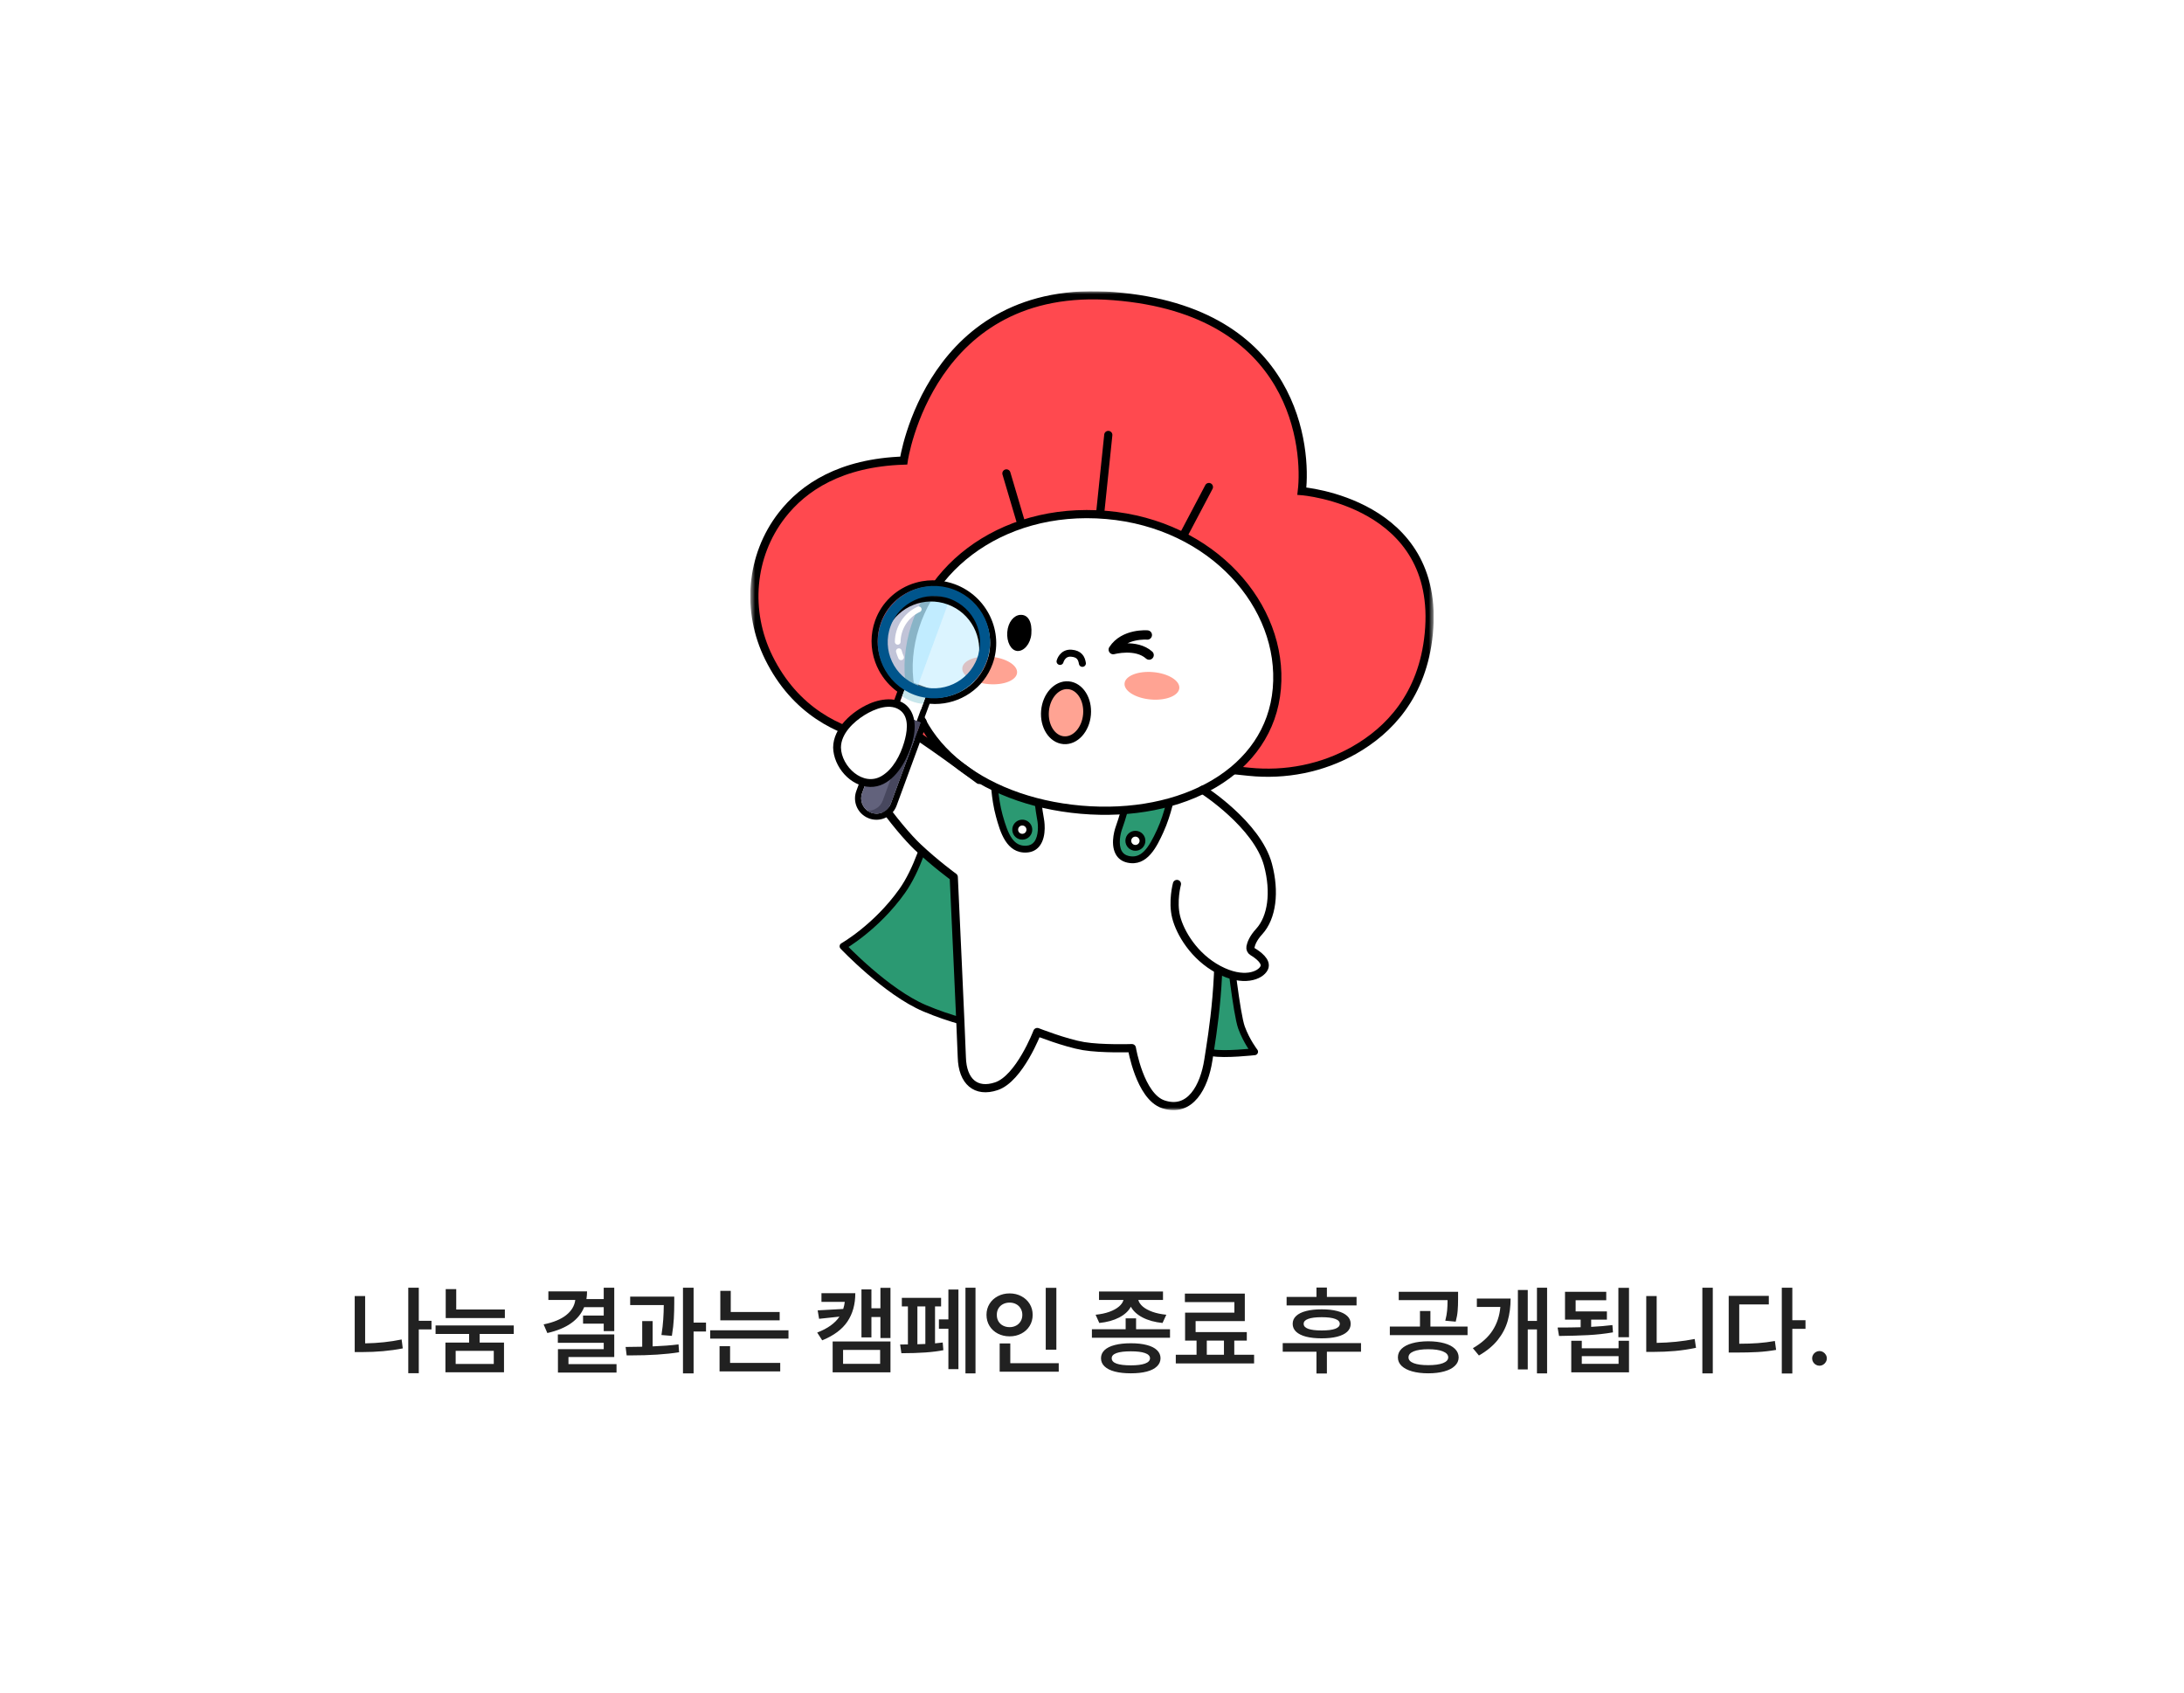 <svg width="360" height="279" viewBox="0 0 360 279" fill="none" xmlns="http://www.w3.org/2000/svg">
<rect width="360" height="279" fill="white"/>
<g clip-path="url(#clip0_45_24703)">
<mask id="mask0_45_24703" style="mask-type:luminance" maskUnits="userSpaceOnUse" x="123" y="48" width="114" height="135">
<path d="M123.676 48H236.324V183H123.676V48Z" fill="white"/>
</mask>
<g mask="url(#mask0_45_24703)">
<path d="M202.659 156.47C202.659 156.47 203.819 167.127 204.647 169.391C205.475 171.655 206.801 173.367 206.801 173.367C206.801 173.367 201.831 173.919 199.843 173.533C197.855 173.146 196.861 168.176 196.861 168.176L197.745 159.176L202.659 156.47Z" fill="#2B9972" stroke="black" stroke-width="1.135" stroke-miterlimit="10" stroke-linecap="round" stroke-linejoin="round"/>
</g>
<mask id="mask1_45_24703" style="mask-type:luminance" maskUnits="userSpaceOnUse" x="123" y="48" width="114" height="135">
<path d="M123.676 48H236.324V183H123.676V48Z" fill="white"/>
</mask>
<g mask="url(#mask1_45_24703)">
<path d="M155.471 125.934C155.471 125.934 153.489 140.157 148.699 146.885C144.425 152.889 138.965 155.985 138.965 155.985C138.965 155.985 146.087 163.524 152.435 166.21C160.781 169.742 168.775 170.201 168.775 170.201L174.306 137.997L155.471 125.934Z" fill="#2B9972" stroke="black" stroke-width="1.135" stroke-miterlimit="10" stroke-linecap="round" stroke-linejoin="round"/>
</g>
<mask id="mask2_45_24703" style="mask-type:luminance" maskUnits="userSpaceOnUse" x="123" y="48" width="114" height="135">
<path d="M123.676 48H236.324V183H123.676V48Z" fill="white"/>
</mask>
<g mask="url(#mask2_45_24703)">
<path d="M155.586 121.98C155.586 121.98 135.409 126.014 126.72 108.399C122.962 100.78 123.666 91.645 128.874 84.933C132.462 80.309 138.569 76.27 148.964 75.92C148.964 75.92 153.255 46.401 183.587 48.813C213.918 51.225 215.383 74.312 214.59 80.958C214.59 80.958 237.613 82.737 235.516 104.431C233.419 126.126 210.512 127.697 210.512 127.697L155.586 121.98Z" fill="#FF494F"/>
</g>
<mask id="mask3_45_24703" style="mask-type:luminance" maskUnits="userSpaceOnUse" x="123" y="48" width="114" height="135">
<path d="M123.676 48H236.324V183H123.676V48Z" fill="white"/>
</mask>
<g mask="url(#mask3_45_24703)">
<path d="M155.586 121.981C155.586 121.981 135.409 126.015 126.72 108.4C122.962 100.781 123.666 91.646 128.874 84.934C132.462 80.31 138.569 76.271 148.964 75.921C148.964 75.921 153.255 46.402 183.587 48.814C213.918 51.226 215.383 74.313 214.59 80.959C214.59 80.959 237.613 82.737 235.516 104.432C234.526 114.677 228.895 120.434 223.227 123.658C217.965 126.651 211.868 127.839 205.847 127.213L155.586 121.981Z" stroke="black" stroke-width="1.347" stroke-miterlimit="10"/>
</g>
<mask id="mask4_45_24703" style="mask-type:luminance" maskUnits="userSpaceOnUse" x="123" y="48" width="114" height="135">
<path d="M123.676 48H236.324V183H123.676V48Z" fill="white"/>
</mask>
<g mask="url(#mask4_45_24703)">
<path d="M182.686 71.696L181.325 84.807" stroke="black" stroke-width="1.347" stroke-miterlimit="10" stroke-linecap="round"/>
</g>
<mask id="mask5_45_24703" style="mask-type:luminance" maskUnits="userSpaceOnUse" x="123" y="48" width="114" height="135">
<path d="M123.676 48H236.324V183H123.676V48Z" fill="white"/>
</mask>
<g mask="url(#mask5_45_24703)">
<path d="M165.892 78.037L168.383 86.447" stroke="black" stroke-width="1.347" stroke-miterlimit="10" stroke-linecap="round"/>
</g>
<mask id="mask6_45_24703" style="mask-type:luminance" maskUnits="userSpaceOnUse" x="123" y="48" width="114" height="135">
<path d="M123.676 48H236.324V183H123.676V48Z" fill="white"/>
</mask>
<g mask="url(#mask6_45_24703)">
<path d="M199.27 80.281L194.981 88.408" stroke="black" stroke-width="1.347" stroke-miterlimit="10" stroke-linecap="round"/>
</g>
<mask id="mask7_45_24703" style="mask-type:luminance" maskUnits="userSpaceOnUse" x="123" y="48" width="114" height="135">
<path d="M123.676 48H236.324V183H123.676V48Z" fill="white"/>
</mask>
<g mask="url(#mask7_45_24703)">
<path d="M161.692 128.819C161.692 128.819 151.457 121.483 147.76 119.2C145.035 117.516 139.965 116.38 140.297 121.854C140.629 127.327 148.258 136.781 151.243 139.6C154.229 142.42 157.214 144.576 157.214 144.576C157.214 144.576 158.375 171.445 158.541 174.264C158.707 177.084 160.413 180.385 164.228 179.058C168.043 177.731 170.98 170.118 170.98 170.118C170.98 170.118 175.624 171.942 178.61 172.44C181.595 172.937 186.571 172.772 186.571 172.772C186.571 172.772 187.663 180.918 191.756 182.034C196.421 183.306 198.512 179.074 199.176 174.762C199.839 170.45 201.664 160.332 200.503 147.893C199.342 135.454 198.181 130.146 198.181 130.146L176.68 129.364L161.692 128.819Z" fill="white"/>
</g>
<mask id="mask8_45_24703" style="mask-type:luminance" maskUnits="userSpaceOnUse" x="123" y="48" width="114" height="135">
<path d="M123.676 48H236.324V183H123.676V48Z" fill="white"/>
</mask>
<g mask="url(#mask8_45_24703)">
<path d="M163.844 128.096C163.844 128.096 163.889 131.464 164.715 134.464C165.54 137.464 166.506 140.133 169.225 139.967C171.944 139.801 171.765 136.192 171.509 134.967C171.252 133.743 170.877 130.235 170.877 130.235" fill="#2B9972"/>
</g>
<mask id="mask9_45_24703" style="mask-type:luminance" maskUnits="userSpaceOnUse" x="123" y="48" width="114" height="135">
<path d="M123.676 48H236.324V183H123.676V48Z" fill="white"/>
</mask>
<g mask="url(#mask9_45_24703)">
<path d="M169.259 140.527C165.859 140.735 164.845 137.05 164.174 134.613C163.339 131.579 163.285 128.244 163.283 128.104L164.405 128.088C164.405 128.121 164.46 131.423 165.256 134.315C166.192 137.716 167.096 139.535 169.191 139.407C169.752 139.373 170.174 139.16 170.482 138.756C171.2 137.815 171.161 136.043 170.96 135.082C170.701 133.845 170.335 130.438 170.32 130.294L171.435 130.175C171.439 130.21 171.81 133.67 172.058 134.852C172.083 134.971 172.649 137.765 171.374 139.437C170.863 140.105 170.152 140.472 169.259 140.527Z" fill="black"/>
</g>
<mask id="mask10_45_24703" style="mask-type:luminance" maskUnits="userSpaceOnUse" x="123" y="48" width="114" height="135">
<path d="M123.676 48H236.324V183H123.676V48Z" fill="white"/>
</mask>
<g mask="url(#mask10_45_24703)">
<path d="M169.672 136.689C169.711 137.333 169.222 137.886 168.578 137.926C167.935 137.965 167.381 137.475 167.342 136.832C167.303 136.188 167.792 135.635 168.436 135.595C169.079 135.556 169.633 136.046 169.672 136.689Z" fill="white"/>
</g>
<mask id="mask11_45_24703" style="mask-type:luminance" maskUnits="userSpaceOnUse" x="123" y="48" width="114" height="135">
<path d="M123.676 48H236.324V183H123.676V48Z" fill="white"/>
</mask>
<g mask="url(#mask11_45_24703)">
<path d="M168.465 136.075C168.088 136.098 167.799 136.424 167.822 136.802C167.845 137.18 168.171 137.469 168.549 137.445C168.927 137.422 169.216 137.096 169.193 136.718C169.17 136.341 168.843 136.052 168.465 136.075ZM168.608 138.405C167.701 138.46 166.918 137.768 166.862 136.861C166.807 135.954 167.5 135.171 168.407 135.115C169.314 135.06 170.097 135.753 170.152 136.66C170.208 137.567 169.515 138.35 168.608 138.405Z" fill="black"/>
</g>
<mask id="mask12_45_24703" style="mask-type:luminance" maskUnits="userSpaceOnUse" x="123" y="48" width="114" height="135">
<path d="M123.676 48H236.324V183H123.676V48Z" fill="white"/>
</mask>
<g mask="url(#mask12_45_24703)">
<path d="M193.146 130.79C193.146 130.79 192.561 134.107 191.265 136.935C189.969 139.764 188.588 142.244 185.931 141.644C183.274 141.044 184.029 137.51 184.478 136.343C184.928 135.176 185.861 131.772 185.861 131.772" fill="#2B9972"/>
</g>
<mask id="mask13_45_24703" style="mask-type:luminance" maskUnits="userSpaceOnUse" x="123" y="48" width="114" height="135">
<path d="M123.676 48H236.324V183H123.676V48Z" fill="white"/>
</mask>
<g mask="url(#mask13_45_24703)">
<path d="M185.808 142.191C184.935 141.994 184.292 141.518 183.895 140.776C182.905 138.921 183.912 136.254 183.955 136.141C184.39 135.013 185.311 131.658 185.32 131.624L186.402 131.92C186.363 132.06 185.456 135.364 185.002 136.544C184.649 137.461 184.327 139.203 184.885 140.247C185.124 140.695 185.507 140.973 186.055 141.097C188.102 141.559 189.286 139.909 190.756 136.701C192.007 133.97 192.588 130.724 192.594 130.692L193.699 130.887C193.674 131.025 193.086 134.308 191.775 137.169C190.722 139.467 189.13 142.941 185.808 142.191Z" fill="black"/>
</g>
<mask id="mask14_45_24703" style="mask-type:luminance" maskUnits="userSpaceOnUse" x="123" y="48" width="114" height="135">
<path d="M123.676 48H236.324V183H123.676V48Z" fill="white"/>
</mask>
<g mask="url(#mask14_45_24703)">
<path d="M186.015 138.337C185.873 138.966 186.268 139.591 186.897 139.733C187.526 139.875 188.15 139.48 188.292 138.851C188.434 138.223 188.04 137.598 187.411 137.456C186.782 137.314 186.157 137.708 186.015 138.337Z" fill="white"/>
</g>
<mask id="mask15_45_24703" style="mask-type:luminance" maskUnits="userSpaceOnUse" x="123" y="48" width="114" height="135">
<path d="M123.676 48H236.324V183H123.676V48Z" fill="white"/>
</mask>
<g mask="url(#mask15_45_24703)">
<path d="M187.304 137.925C186.935 137.841 186.567 138.074 186.483 138.443C186.4 138.812 186.633 139.18 187.002 139.264C187.371 139.347 187.739 139.115 187.823 138.745C187.906 138.376 187.674 138.008 187.304 137.925ZM186.79 140.202C185.904 140.001 185.345 139.117 185.546 138.231C185.746 137.345 186.63 136.787 187.516 136.987C188.402 137.187 188.961 138.071 188.76 138.957C188.56 139.843 187.676 140.402 186.79 140.202Z" fill="black"/>
</g>
<mask id="mask16_45_24703" style="mask-type:luminance" maskUnits="userSpaceOnUse" x="123" y="48" width="114" height="135">
<path d="M123.676 48H236.324V183H123.676V48Z" fill="white"/>
</mask>
<g mask="url(#mask16_45_24703)">
<path d="M210.468 113.525C209.285 127.179 194.94 134.922 178.199 133.471C161.458 132.02 148.659 121.925 149.842 108.271C151.026 94.616 164.566 83.338 182.41 84.885C199.824 86.394 211.652 99.871 210.468 113.525Z" fill="white"/>
</g>
<mask id="mask17_45_24703" style="mask-type:luminance" maskUnits="userSpaceOnUse" x="123" y="48" width="114" height="135">
<path d="M123.676 48H236.324V183H123.676V48Z" fill="white"/>
</mask>
<g mask="url(#mask17_45_24703)">
<path d="M174.735 109.027C174.735 109.027 175.107 107.543 176.611 107.673C177.901 107.785 178.275 108.467 178.416 109.346" stroke="black" stroke-width="1.155" stroke-miterlimit="10" stroke-linecap="round" stroke-linejoin="round"/>
</g>
<mask id="mask18_45_24703" style="mask-type:luminance" maskUnits="userSpaceOnUse" x="123" y="48" width="114" height="135">
<path d="M123.676 48H236.324V183H123.676V48Z" fill="white"/>
</mask>
<g mask="url(#mask18_45_24703)">
<path d="M194.394 113.438C194.286 114.684 192.177 115.52 189.684 115.304C187.19 115.088 185.257 113.902 185.365 112.655C185.473 111.409 187.582 110.573 190.075 110.789C192.568 111.005 194.502 112.191 194.394 113.438Z" fill="#FFA393"/>
</g>
<mask id="mask19_45_24703" style="mask-type:luminance" maskUnits="userSpaceOnUse" x="123" y="48" width="114" height="135">
<path d="M123.676 48H236.324V183H123.676V48Z" fill="white"/>
</mask>
<g mask="url(#mask19_45_24703)">
<path d="M167.65 110.903C167.542 112.149 165.433 112.985 162.94 112.769C160.446 112.552 158.512 111.367 158.621 110.12C158.729 108.873 160.837 108.038 163.331 108.254C165.824 108.47 167.758 109.656 167.65 110.903Z" fill="#FFA393"/>
</g>
<mask id="mask20_45_24703" style="mask-type:luminance" maskUnits="userSpaceOnUse" x="123" y="48" width="114" height="135">
<path d="M123.676 48H236.324V183H123.676V48Z" fill="white"/>
</mask>
<g mask="url(#mask20_45_24703)">
<path d="M189.121 104.672C189.121 104.672 185.287 104.339 183.504 107.082C183.504 107.082 187.263 106.056 189.414 107.98" stroke="black" stroke-width="1.539" stroke-miterlimit="10" stroke-linecap="round" stroke-linejoin="round"/>
</g>
<mask id="mask21_45_24703" style="mask-type:luminance" maskUnits="userSpaceOnUse" x="123" y="48" width="114" height="135">
<path d="M123.676 48H236.324V183H123.676V48Z" fill="white"/>
</mask>
<g mask="url(#mask21_45_24703)">
<path d="M166.035 104.177C165.902 105.82 166.638 107.22 167.678 107.304C168.769 107.393 169.868 106.141 170.001 104.498C170.162 102.515 169.465 101.261 168.16 101.355C167.119 101.43 166.168 102.534 166.035 104.177Z" fill="black"/>
</g>
<mask id="mask22_45_24703" style="mask-type:luminance" maskUnits="userSpaceOnUse" x="123" y="48" width="114" height="135">
<path d="M123.676 48H236.324V183H123.676V48Z" fill="white"/>
</mask>
<g mask="url(#mask22_45_24703)">
<path d="M161.396 128.56C161.396 128.56 151.438 121.105 148.168 119.424C144.868 117.728 139.965 116.38 140.296 121.853C140.628 127.326 148.257 136.78 151.243 139.599C154.228 142.419 157.214 144.575 157.214 144.575C157.214 144.575 158.466 171.44 158.541 174.264C158.648 178.313 160.879 180.173 164.228 179.057C168.059 177.78 170.98 170.117 170.98 170.117C170.98 170.117 175.624 171.941 178.609 172.439C181.595 172.937 186.57 172.771 186.57 172.771C186.57 172.771 187.885 180.743 191.755 182.033C196.219 183.521 198.512 179.073 199.175 174.761C199.839 170.449 201.663 160.332 200.502 147.892C199.341 135.453 198.267 130.418 198.267 130.418" stroke="black" stroke-width="1.347" stroke-miterlimit="10" stroke-linecap="round" stroke-linejoin="round"/>
</g>
<mask id="mask23_45_24703" style="mask-type:luminance" maskUnits="userSpaceOnUse" x="123" y="48" width="114" height="135">
<path d="M123.676 48H236.324V183H123.676V48Z" fill="white"/>
</mask>
<g mask="url(#mask23_45_24703)">
<path d="M197.803 130.218C197.803 130.218 207.235 135.918 209.007 142.532C210.214 147.035 209.677 151.244 207.554 153.56C206.559 154.645 206.229 155.54 206.123 156.082C206.062 156.394 206.207 156.709 206.48 156.873C207.303 157.369 209.062 158.585 208.372 159.572C207.481 160.844 204.938 161.988 200.869 159.826C196.8 157.664 194.516 153.721 193.875 151.179C193.222 148.591 194.002 145.711 194.002 145.711" fill="white"/>
</g>
<mask id="mask24_45_24703" style="mask-type:luminance" maskUnits="userSpaceOnUse" x="123" y="48" width="114" height="135">
<path d="M123.676 48H236.324V183H123.676V48Z" fill="white"/>
</mask>
<g mask="url(#mask24_45_24703)">
<path d="M210.468 113.525C209.285 127.179 194.94 134.922 178.199 133.471C161.458 132.02 148.659 121.925 149.842 108.271C151.026 94.616 164.566 83.338 182.41 84.885C199.824 86.394 211.652 99.871 210.468 113.525Z" stroke="black" stroke-width="1.347" stroke-miterlimit="10"/>
</g>
<mask id="mask25_45_24703" style="mask-type:luminance" maskUnits="userSpaceOnUse" x="123" y="48" width="114" height="135">
<path d="M123.676 48H236.324V183H123.676V48Z" fill="white"/>
</mask>
<g mask="url(#mask25_45_24703)">
<path d="M198.253 130.18C198.253 130.18 207.234 135.918 209.006 142.532C210.213 147.034 209.676 151.244 207.553 153.56C206.558 154.645 206.228 155.54 206.122 156.082C206.061 156.394 206.206 156.709 206.479 156.873C207.302 157.369 208.903 158.492 208.371 159.572C207.75 160.83 204.937 161.988 200.868 159.826C196.799 157.664 194.515 153.721 193.874 151.179C193.221 148.591 194.001 145.711 194.001 145.711" stroke="black" stroke-width="1.347" stroke-miterlimit="10" stroke-linecap="round" stroke-linejoin="round"/>
</g>
<mask id="mask26_45_24703" style="mask-type:luminance" maskUnits="userSpaceOnUse" x="123" y="48" width="114" height="135">
<path d="M123.676 48H236.324V183H123.676V48Z" fill="white"/>
</mask>
<g mask="url(#mask26_45_24703)">
<path d="M179.177 117.785C178.961 120.287 177.235 122.181 175.324 122.015C173.412 121.85 172.038 119.687 172.255 117.185C172.472 114.684 174.197 112.79 176.109 112.955C178.02 113.121 179.394 115.283 179.177 117.785Z" fill="#FFA393" stroke="black" stroke-width="1.288" stroke-miterlimit="10" stroke-linecap="round" stroke-linejoin="round"/>
</g>
<mask id="mask27_45_24703" style="mask-type:luminance" maskUnits="userSpaceOnUse" x="123" y="48" width="114" height="135">
<path d="M123.676 48H236.324V183H123.676V48Z" fill="white"/>
</mask>
<g mask="url(#mask27_45_24703)">
<path d="M149.304 112.135C149.159 112.135 149.014 112.167 148.879 112.229C148.635 112.342 148.446 112.547 148.353 112.799L147.76 114.411L146.718 117.246C146.625 117.498 146.636 117.777 146.749 118.021C146.862 118.265 147.067 118.455 147.319 118.547L150.754 119.81C150.869 119.853 150.987 119.873 151.104 119.873C151.517 119.873 151.904 119.619 152.055 119.209L153.691 114.763C153.783 114.51 153.772 114.231 153.659 113.987C153.546 113.743 153.341 113.554 153.089 113.461L149.654 112.198C149.541 112.156 149.423 112.135 149.304 112.135ZM149.304 113.149L152.739 114.412L151.104 118.859L147.669 117.596L148.712 114.761L149.304 113.149Z" fill="black"/>
</g>
<mask id="mask28_45_24703" style="mask-type:luminance" maskUnits="userSpaceOnUse" x="123" y="48" width="114" height="135">
<path d="M123.676 48H236.324V183H123.676V48Z" fill="white"/>
</mask>
<g mask="url(#mask28_45_24703)">
<path d="M153.753 95.656C153.461 95.656 153.168 95.668 152.883 95.693C152.585 95.719 152.276 95.761 151.964 95.817C151.614 95.88 151.27 95.96 150.942 96.054C150.155 96.28 149.398 96.6 148.691 97.005C148.409 97.167 148.131 97.344 147.866 97.532C147.732 97.627 147.6 97.725 147.472 97.826C147.215 98.028 146.965 98.246 146.729 98.471C145.622 99.534 144.793 100.808 144.265 102.26C143.46 104.472 143.463 106.921 144.271 109.154C144.437 109.614 144.639 110.068 144.87 110.501C144.947 110.646 145.028 110.79 145.111 110.93C145.222 111.116 145.349 111.313 145.501 111.532C145.609 111.689 145.723 111.844 145.838 111.993C146 112.2 146.14 112.37 146.279 112.527C146.389 112.651 146.503 112.774 146.619 112.892C147.705 114.002 148.998 114.841 150.464 115.387C151.638 115.824 152.861 116.045 154.099 116.045C156.165 116.045 158.154 115.434 159.852 114.278C161.592 113.093 162.892 111.42 163.612 109.44C165.523 104.183 162.742 98.295 157.413 96.313C156.988 96.154 156.536 96.02 156.072 95.915C155.952 95.888 155.83 95.862 155.707 95.839C155.514 95.802 155.315 95.77 155.118 95.745C154.958 95.724 154.795 95.706 154.635 95.693C154.34 95.668 154.043 95.656 153.753 95.656ZM153.753 96.67C154.018 96.67 154.284 96.681 154.55 96.703C154.695 96.716 154.841 96.731 154.986 96.75C155.164 96.773 155.341 96.802 155.518 96.835C155.628 96.856 155.737 96.879 155.847 96.904C156.253 96.996 156.658 97.114 157.06 97.263C161.876 99.054 164.383 104.351 162.659 109.093C161.323 112.768 157.84 115.031 154.099 115.031C153.011 115.031 151.902 114.84 150.817 114.436C149.463 113.932 148.291 113.151 147.344 112.183C147.239 112.076 147.137 111.966 147.037 111.854C146.898 111.697 146.767 111.536 146.639 111.371C146.534 111.235 146.432 111.096 146.335 110.955C146.212 110.777 146.093 110.597 145.983 110.412C145.907 110.285 145.834 110.155 145.765 110.025C145.556 109.632 145.375 109.226 145.224 108.809C144.52 106.862 144.464 104.681 145.218 102.606C145.703 101.272 146.471 100.124 147.431 99.203C147.644 98.999 147.868 98.805 148.099 98.623C148.215 98.532 148.333 98.444 148.452 98.359C148.692 98.189 148.94 98.031 149.195 97.885C149.832 97.52 150.513 97.232 151.222 97.028C151.524 96.941 151.832 96.871 152.143 96.815C152.417 96.766 152.693 96.728 152.971 96.704C153.23 96.681 153.491 96.67 153.753 96.67Z" fill="black"/>
</g>
<mask id="mask29_45_24703" style="mask-type:luminance" maskUnits="userSpaceOnUse" x="123" y="48" width="114" height="135">
<path d="M123.676 48H236.324V183H123.676V48Z" fill="white"/>
</mask>
<g mask="url(#mask29_45_24703)">
<path d="M147.023 116.343C146.61 116.343 146.222 116.597 146.071 117.008L141.155 130.375C140.552 132.015 141.221 133.823 142.747 134.675C142.769 134.688 142.795 134.702 142.821 134.715C142.977 134.798 143.113 134.859 143.251 134.91C143.643 135.054 144.052 135.127 144.467 135.127C145.358 135.127 146.211 134.793 146.868 134.186C147.282 133.802 147.591 133.341 147.785 132.814L152.701 119.446C152.894 118.92 152.625 118.337 152.099 118.144L150.77 117.655L147.373 116.406C147.257 116.363 147.139 116.343 147.023 116.343ZM147.023 117.358L150.42 118.607L151.749 119.096L146.833 132.464C146.691 132.85 146.462 133.179 146.179 133.441C145.716 133.869 145.104 134.113 144.467 134.113C144.18 134.113 143.887 134.063 143.601 133.958C143.494 133.919 143.394 133.871 143.296 133.82C143.278 133.81 143.259 133.8 143.241 133.79C142.179 133.196 141.673 131.904 142.106 130.725L147.023 117.358Z" fill="black"/>
</g>
<mask id="mask30_45_24703" style="mask-type:luminance" maskUnits="userSpaceOnUse" x="123" y="48" width="114" height="135">
<path d="M123.676 48H236.324V183H123.676V48Z" fill="white"/>
</mask>
<g mask="url(#mask30_45_24703)">
<path d="M151.103 118.859L147.669 117.596L149.304 113.15L152.738 114.413L151.103 118.859Z" fill="white"/>
</g>
<mask id="mask31_45_24703" style="mask-type:luminance" maskUnits="userSpaceOnUse" x="123" y="48" width="114" height="135">
<path d="M123.676 48H236.324V183H123.676V48Z" fill="white"/>
</mask>
<g mask="url(#mask31_45_24703)">
<g opacity="0.45">
<mask id="mask32_45_24703" style="mask-type:luminance" maskUnits="userSpaceOnUse" x="145" y="97" width="18" height="18">
<path d="M145.496 97.407H162.38V114.291H145.496V97.407Z" fill="white"/>
</mask>
<g mask="url(#mask32_45_24703)">
<path d="M161.859 108.762C160.25 113.137 155.4 115.379 151.025 113.77C146.65 112.161 144.408 107.311 146.017 102.936C147.626 98.561 152.476 96.319 156.851 97.928C161.226 99.537 163.468 104.387 161.859 108.762Z" fill="#AFE6FF"/>
</g>
</g>
</g>
<mask id="mask33_45_24703" style="mask-type:luminance" maskUnits="userSpaceOnUse" x="123" y="48" width="114" height="135">
<path d="M123.676 48H236.324V183H123.676V48Z" fill="white"/>
</mask>
<g mask="url(#mask33_45_24703)">
<path d="M148.712 114.762C149.205 115.112 149.751 115.403 150.345 115.622C150.94 115.84 151.544 115.972 152.146 116.025L152.739 114.413L149.305 113.15L148.712 114.762Z" fill="#C8E6EB"/>
</g>
<mask id="mask34_45_24703" style="mask-type:luminance" maskUnits="userSpaceOnUse" x="123" y="48" width="114" height="135">
<path d="M123.676 48H236.324V183H123.676V48Z" fill="white"/>
</mask>
<g mask="url(#mask34_45_24703)">
<g opacity="0.6">
<mask id="mask35_45_24703" style="mask-type:luminance" maskUnits="userSpaceOnUse" x="145" y="97" width="12" height="17">
<path d="M145.496 97.406H156.851V113.77H145.496V97.406Z" fill="white"/>
</mask>
<g mask="url(#mask35_45_24703)">
<path d="M156.851 97.927C152.476 96.319 147.626 98.561 146.017 102.935C144.408 107.31 146.65 112.161 151.025 113.77L156.851 97.927Z" fill="#AFE6FF"/>
</g>
</g>
</g>
<mask id="mask36_45_24703" style="mask-type:luminance" maskUnits="userSpaceOnUse" x="123" y="48" width="114" height="135">
<path d="M123.676 48H236.324V183H123.676V48Z" fill="white"/>
</mask>
<g mask="url(#mask36_45_24703)">
<path d="M147.977 105.795C147.998 103.564 149.277 101.436 151.437 100.438" stroke="white" stroke-width="0.944" stroke-miterlimit="10" stroke-linecap="round"/>
</g>
<mask id="mask37_45_24703" style="mask-type:luminance" maskUnits="userSpaceOnUse" x="123" y="48" width="114" height="135">
<path d="M123.676 48H236.324V183H123.676V48Z" fill="white"/>
</mask>
<g mask="url(#mask37_45_24703)">
<path d="M148.527 108.35C148.374 108.019 148.254 107.682 148.166 107.341" stroke="white" stroke-width="0.944" stroke-miterlimit="10" stroke-linecap="round"/>
</g>
<mask id="mask38_45_24703" style="mask-type:luminance" maskUnits="userSpaceOnUse" x="123" y="48" width="114" height="135">
<path d="M123.676 48H236.324V183H123.676V48Z" fill="white"/>
</mask>
<g mask="url(#mask38_45_24703)">
<mask id="mask39_45_24703" style="mask-type:luminance" maskUnits="userSpaceOnUse" x="146" y="97" width="17" height="12">
<path d="M146.4 97.485H162.028V108.965H146.4V97.485Z" fill="white"/>
</mask>
<g mask="url(#mask39_45_24703)">
<path d="M156.223 99.639C160.05 101.046 162.138 105.096 161.185 108.965C161.316 108.703 161.435 108.431 161.539 108.15C163.05 104.041 160.944 99.485 156.835 97.974C152.726 96.463 148.17 98.569 146.659 102.678C146.556 102.959 146.47 103.243 146.4 103.528C148.182 99.963 152.395 98.231 156.223 99.639Z" fill="black"/>
</g>
</g>
<mask id="mask40_45_24703" style="mask-type:luminance" maskUnits="userSpaceOnUse" x="123" y="48" width="114" height="135">
<path d="M123.676 48H236.324V183H123.676V48Z" fill="white"/>
</mask>
<g mask="url(#mask40_45_24703)">
<path d="M161.859 108.762C160.25 113.137 155.4 115.379 151.025 113.77C146.65 112.161 144.408 107.311 146.017 102.936C147.626 98.561 152.476 96.319 156.851 97.928C161.226 99.537 163.468 104.387 161.859 108.762Z" stroke="#00558C" stroke-width="1.653" stroke-miterlimit="10" stroke-linecap="round"/>
</g>
<mask id="mask41_45_24703" style="mask-type:luminance" maskUnits="userSpaceOnUse" x="123" y="48" width="114" height="135">
<path d="M123.676 48H236.324V183H123.676V48Z" fill="white"/>
</mask>
<g mask="url(#mask41_45_24703)">
<path d="M146.833 132.466C146.353 133.771 144.906 134.44 143.601 133.96C142.296 133.48 141.627 132.033 142.107 130.727L147.023 117.359L151.75 119.098L146.833 132.466Z" fill="#62627C"/>
</g>
<mask id="mask42_45_24703" style="mask-type:luminance" maskUnits="userSpaceOnUse" x="123" y="48" width="114" height="135">
<path d="M123.676 48H236.324V183H123.676V48Z" fill="white"/>
</mask>
<g mask="url(#mask42_45_24703)">
<path d="M150.42 118.609L145.504 131.977C145.109 133.051 144.059 133.692 142.972 133.619C143.16 133.758 143.37 133.875 143.601 133.96C144.906 134.44 146.353 133.771 146.833 132.466L151.75 119.098L150.42 118.609Z" fill="#47475E"/>
</g>
<mask id="mask43_45_24703" style="mask-type:luminance" maskUnits="userSpaceOnUse" x="123" y="48" width="114" height="135">
<path d="M123.676 48H236.324V183H123.676V48Z" fill="white"/>
</mask>
<g mask="url(#mask43_45_24703)">
<path d="M137.973 123.22V123.22C137.987 123.848 138.135 124.466 138.352 125.055C139.284 127.585 142.01 129.664 144.604 128.925C146.109 128.496 147.236 127.249 148.107 125.949C149.86 123.334 151.889 116.829 147.267 115.963C143.672 115.289 137.895 119.552 137.973 123.22Z" fill="white"/>
</g>
<mask id="mask44_45_24703" style="mask-type:luminance" maskUnits="userSpaceOnUse" x="123" y="48" width="114" height="135">
<path d="M123.676 48H236.324V183H123.676V48Z" fill="white"/>
</mask>
<g mask="url(#mask44_45_24703)">
<path d="M137.33 123.219C137.398 126.388 140.162 129.651 143.435 129.716C146.584 129.778 148.719 126.702 149.788 124.087C150.635 122.016 151.351 119.144 150.087 117.086C148.623 114.703 145.452 115.041 143.247 116.022C140.488 117.25 137.351 119.946 137.33 123.219C137.325 124.048 138.612 124.049 138.617 123.219C138.632 120.934 140.692 119.002 142.49 117.879C144.105 116.871 146.845 115.734 148.538 117.218C149.947 118.452 149.483 120.857 149.018 122.415C148.406 124.471 147.234 126.772 145.339 127.905C142.261 129.746 138.684 126.328 138.617 123.219C138.6 122.392 137.313 122.389 137.33 123.219Z" fill="black"/>
</g>
</g>
<path d="M71.125 219.141H69.031V226.359H67.297V212.266H69.031V217.719H71.125V219.141ZM60.188 221.438C62.328 221.401 64.333 221.188 66.203 220.797L66.391 222.266C64.333 222.672 62.089 222.875 59.656 222.875H58.469V213.641H60.188V221.438ZM83.219 217.266H73.469V212.5H75.203V215.859H83.219V217.266ZM84.688 219.891H79.062V221.312H83.078V226.203H73.422V221.312H77.328V219.891H71.797V218.484H84.688V219.891ZM75.109 224.828H81.391V222.672H75.109V224.828ZM101.25 219.422H99.516V218.188H96.109V216.859H99.516V215.469H96.289C95.419 217.599 93.396 219.021 90.219 219.734L89.609 218.312C91.229 217.979 92.471 217.466 93.336 216.773C94.206 216.081 94.703 215.25 94.828 214.281H90.391V212.875H96.766C96.766 213.286 96.732 213.708 96.664 214.141H99.516V212.266H101.25V219.422ZM101.25 223.688H93.703V224.859H101.625V226.25H91.969V222.391H99.516V221.344H91.953V219.969H101.25V223.688ZM111.141 214.734C111.141 215.661 111.117 216.539 111.07 217.367C111.029 218.19 110.922 219.135 110.75 220.203L109.031 220.062C109.182 219.104 109.281 218.24 109.328 217.469C109.38 216.698 109.409 215.917 109.414 215.125H103.875V213.734H111.141V214.734ZM107.578 221.938C109.182 221.875 110.604 221.766 111.844 221.609L111.938 222.906C109.76 223.25 107.094 223.422 103.938 223.422H103.297L103.125 222.031C104.344 222.021 105.255 222.008 105.859 221.992V217.766H107.578V221.938ZM114.328 218.016H116.375V219.484H114.328V226.391H112.578V212.266H114.328V218.016ZM128.516 217.641H118.734V212.781H120.453V216.266H128.516V217.641ZM129.969 220.656H117.062V219.281H129.969V220.656ZM128.609 226.062H118.609V221.906H120.344V224.656H128.609V226.062ZM140.984 213.172C140.984 215.005 140.549 216.565 139.68 217.852C138.815 219.133 137.432 220.161 135.531 220.938L134.703 219.656C136.417 219 137.641 218.125 138.375 217.031L135.016 217.391L134.781 216L138.992 215.766C139.117 215.391 139.203 215 139.25 214.594H135.406V213.172H140.984ZM146.781 220.562H145.125V217.094H143.641V220.453H142V212.547H143.641V215.656H145.125V212.281H146.781V220.562ZM146.781 226.219H137.25V221.125H146.781V226.219ZM138.969 224.812H145.078V222.516H138.969V224.812ZM160.797 226.391H159.141V212.266H160.797V226.391ZM157.984 225.688H156.328V219.031H154.766V217.484H156.328V212.562H157.984V225.688ZM155.125 215.344H154.125V221.438C154.573 221.396 154.995 221.349 155.391 221.297L155.5 222.562C153.87 222.896 151.562 223.062 148.578 223.062L148.375 221.625L149.656 221.617V215.344H148.656V213.938H155.125V215.344ZM152.531 221.539V215.344H151.219V221.586L152.531 221.539ZM174.125 222.484H172.375V212.281H174.125V222.484ZM174.516 226.109H164.781V221.453H166.531V224.703H174.516V226.109ZM166.422 213.203C167.13 213.203 167.773 213.357 168.352 213.664C168.93 213.966 169.385 214.385 169.719 214.922C170.052 215.458 170.219 216.062 170.219 216.734C170.219 217.417 170.052 218.029 169.719 218.57C169.385 219.107 168.93 219.526 168.352 219.828C167.773 220.13 167.13 220.281 166.422 220.281C165.708 220.281 165.06 220.13 164.477 219.828C163.898 219.526 163.443 219.107 163.109 218.57C162.776 218.029 162.609 217.417 162.609 216.734C162.609 216.062 162.776 215.458 163.109 214.922C163.443 214.385 163.898 213.966 164.477 213.664C165.06 213.357 165.708 213.203 166.422 213.203ZM166.422 214.719C166.021 214.719 165.659 214.802 165.336 214.969C165.013 215.135 164.76 215.372 164.578 215.68C164.396 215.987 164.307 216.339 164.312 216.734C164.307 217.141 164.396 217.497 164.578 217.805C164.76 218.112 165.013 218.349 165.336 218.516C165.659 218.682 166.021 218.766 166.422 218.766C166.812 218.766 167.167 218.682 167.484 218.516C167.802 218.349 168.052 218.112 168.234 217.805C168.422 217.497 168.516 217.141 168.516 216.734C168.516 216.339 168.422 215.987 168.234 215.68C168.052 215.372 167.802 215.135 167.484 214.969C167.167 214.802 166.812 214.719 166.422 214.719ZM187.266 219.109H192.859V220.516H179.984V219.109H185.547V217.312H187.266V219.109ZM186.406 221.422C187.427 221.422 188.302 221.518 189.031 221.711C189.76 221.898 190.318 222.177 190.703 222.547C191.094 222.917 191.292 223.365 191.297 223.891C191.292 224.417 191.094 224.865 190.703 225.234C190.318 225.609 189.76 225.893 189.031 226.086C188.302 226.279 187.427 226.375 186.406 226.375C185.38 226.375 184.497 226.279 183.758 226.086C183.023 225.893 182.461 225.609 182.07 225.234C181.68 224.865 181.484 224.417 181.484 223.891C181.484 223.365 181.68 222.917 182.07 222.547C182.461 222.177 183.023 221.898 183.758 221.711C184.497 221.518 185.38 221.422 186.406 221.422ZM186.406 222.75C185.365 222.75 184.576 222.846 184.039 223.039C183.508 223.232 183.245 223.516 183.25 223.891C183.245 224.281 183.508 224.576 184.039 224.773C184.576 224.966 185.365 225.062 186.406 225.062C187.427 225.062 188.206 224.964 188.742 224.766C189.284 224.568 189.557 224.276 189.562 223.891C189.557 223.516 189.284 223.232 188.742 223.039C188.206 222.846 187.427 222.75 186.406 222.75ZM191.703 214.281H187.633C187.732 214.667 187.979 215.031 188.375 215.375C188.776 215.714 189.307 216.003 189.969 216.242C190.635 216.477 191.396 216.635 192.25 216.719L191.625 218.078C190.354 217.948 189.263 217.648 188.352 217.18C187.44 216.706 186.792 216.112 186.406 215.398C186.021 216.117 185.375 216.711 184.469 217.18C183.562 217.648 182.474 217.948 181.203 218.078L180.594 216.719C181.443 216.635 182.195 216.477 182.852 216.242C183.513 216.003 184.042 215.714 184.438 215.375C184.839 215.036 185.089 214.672 185.188 214.281H181.156V212.891H191.703V214.281ZM206.719 224.75H193.812V223.312H197.234V220.984H195.344V216.375H203.469V214.641H195.312V213.234H205.188V217.766H197.078V219.578H205.516V220.984H203.453V223.312H206.719V224.75ZM201.75 223.312V220.984H198.922V223.312H201.75ZM223.609 215.188H212.078V213.781H217V212.234H218.719V213.781H223.609V215.188ZM224.344 222.812H218.719V226.406H217V222.812H211.438V221.391H224.344V222.812ZM217.859 215.828C218.854 215.828 219.708 215.922 220.422 216.109C221.141 216.292 221.69 216.562 222.07 216.922C222.451 217.276 222.641 217.708 222.641 218.219C222.641 218.729 222.451 219.164 222.07 219.523C221.69 219.878 221.141 220.148 220.422 220.336C219.708 220.518 218.854 220.609 217.859 220.609C216.865 220.609 216.008 220.518 215.289 220.336C214.576 220.148 214.029 219.878 213.648 219.523C213.268 219.164 213.078 218.729 213.078 218.219C213.078 217.708 213.268 217.276 213.648 216.922C214.029 216.562 214.576 216.292 215.289 216.109C216.008 215.922 216.865 215.828 217.859 215.828ZM217.859 217.125C216.88 217.125 216.138 217.219 215.633 217.406C215.133 217.589 214.885 217.859 214.891 218.219C214.885 218.578 215.133 218.852 215.633 219.039C216.138 219.221 216.88 219.312 217.859 219.312C218.839 219.312 219.581 219.221 220.086 219.039C220.591 218.852 220.844 218.578 220.844 218.219C220.844 217.859 220.591 217.589 220.086 217.406C219.581 217.219 218.839 217.125 217.859 217.125ZM235.422 221.094C236.443 221.099 237.328 221.208 238.078 221.422C238.828 221.63 239.406 221.932 239.812 222.328C240.224 222.724 240.432 223.198 240.438 223.75C240.432 224.292 240.224 224.758 239.812 225.148C239.406 225.544 238.826 225.846 238.07 226.055C237.32 226.268 236.438 226.375 235.422 226.375C234.411 226.375 233.529 226.268 232.773 226.055C232.023 225.846 231.443 225.544 231.031 225.148C230.625 224.758 230.422 224.292 230.422 223.75C230.422 223.198 230.625 222.724 231.031 222.328C231.443 221.932 232.023 221.63 232.773 221.422C233.523 221.208 234.406 221.099 235.422 221.094ZM235.422 222.406C234.401 222.406 233.602 222.523 233.023 222.758C232.451 222.992 232.167 223.323 232.172 223.75C232.167 224.161 232.451 224.479 233.023 224.703C233.596 224.922 234.396 225.031 235.422 225.031C236.453 225.031 237.258 224.922 237.836 224.703C238.419 224.479 238.714 224.161 238.719 223.75C238.714 223.323 238.419 222.992 237.836 222.758C237.258 222.523 236.453 222.406 235.422 222.406ZM240.344 214.109C240.344 214.859 240.32 215.51 240.273 216.062C240.232 216.615 240.125 217.214 239.953 217.859L238.234 217.703C238.391 217.083 238.492 216.523 238.539 216.023C238.586 215.518 238.609 214.948 238.609 214.312H230.562V212.938H240.344V214.109ZM241.906 220.078H229.094V218.672H234.062V216.109H235.781V218.672H241.906V220.078ZM255.016 226.391H253.344V219.141H251.828V225.734H250.203V212.641H251.828V217.734H253.344V212.266H255.016V226.391ZM249 214.047C249 215.391 248.839 216.625 248.516 217.75C248.193 218.875 247.646 219.919 246.875 220.883C246.104 221.846 245.073 222.698 243.781 223.438L242.781 222.234C244.24 221.391 245.326 220.411 246.039 219.297C246.758 218.182 247.182 216.896 247.312 215.438H243.438V214.047H249ZM268.516 220.422H266.766V212.281H268.516V220.422ZM256.75 218.828C258.193 218.828 259.458 218.812 260.547 218.781V217.531H257.969V212.938H264.766V214.328H259.719V216.172H264.875V217.531H262.281V218.719C263.589 218.651 264.755 218.552 265.781 218.422L265.875 219.625C264.542 219.854 263.174 220.005 261.773 220.078C260.372 220.151 258.776 220.198 256.984 220.219L256.75 218.828ZM260.734 222.25H266.797V221.016H268.516V226.219H259V221.016H260.734V222.25ZM266.797 224.812V223.547H260.734V224.812H266.797ZM282.328 226.391H280.609V212.266H282.328V226.391ZM273.078 221.359C275.271 221.323 277.359 221.109 279.344 220.719L279.562 222.172C278.391 222.417 277.229 222.591 276.078 222.695C274.932 222.794 273.766 222.844 272.578 222.844H271.359V213.641H273.078V221.359ZM295.438 217.625H297.609V219.047H295.438V226.406H293.703V212.266H295.438V217.625ZM291.562 215.016H286.688V221.5C287.828 221.5 288.857 221.466 289.773 221.398C290.69 221.331 291.62 221.214 292.562 221.047L292.766 222.516C291.745 222.693 290.734 222.81 289.734 222.867C288.74 222.924 287.536 222.953 286.125 222.953H284.953V213.609H291.562V215.016ZM299.922 225.125C299.703 225.125 299.5 225.07 299.312 224.961C299.125 224.852 298.977 224.703 298.867 224.516C298.758 224.328 298.703 224.125 298.703 223.906C298.703 223.693 298.758 223.495 298.867 223.312C298.977 223.125 299.125 222.977 299.312 222.867C299.5 222.758 299.703 222.703 299.922 222.703C300.13 222.703 300.326 222.758 300.508 222.867C300.695 222.977 300.844 223.125 300.953 223.312C301.068 223.495 301.125 223.693 301.125 223.906C301.125 224.125 301.068 224.328 300.953 224.516C300.844 224.703 300.695 224.852 300.508 224.961C300.326 225.07 300.13 225.125 299.922 225.125Z" fill="#212121"/>
<defs>
<clipPath id="clip0_45_24703">
<rect width="112.648" height="135" fill="white" transform="translate(123.676 48)"/>
</clipPath>
</defs>
</svg>
